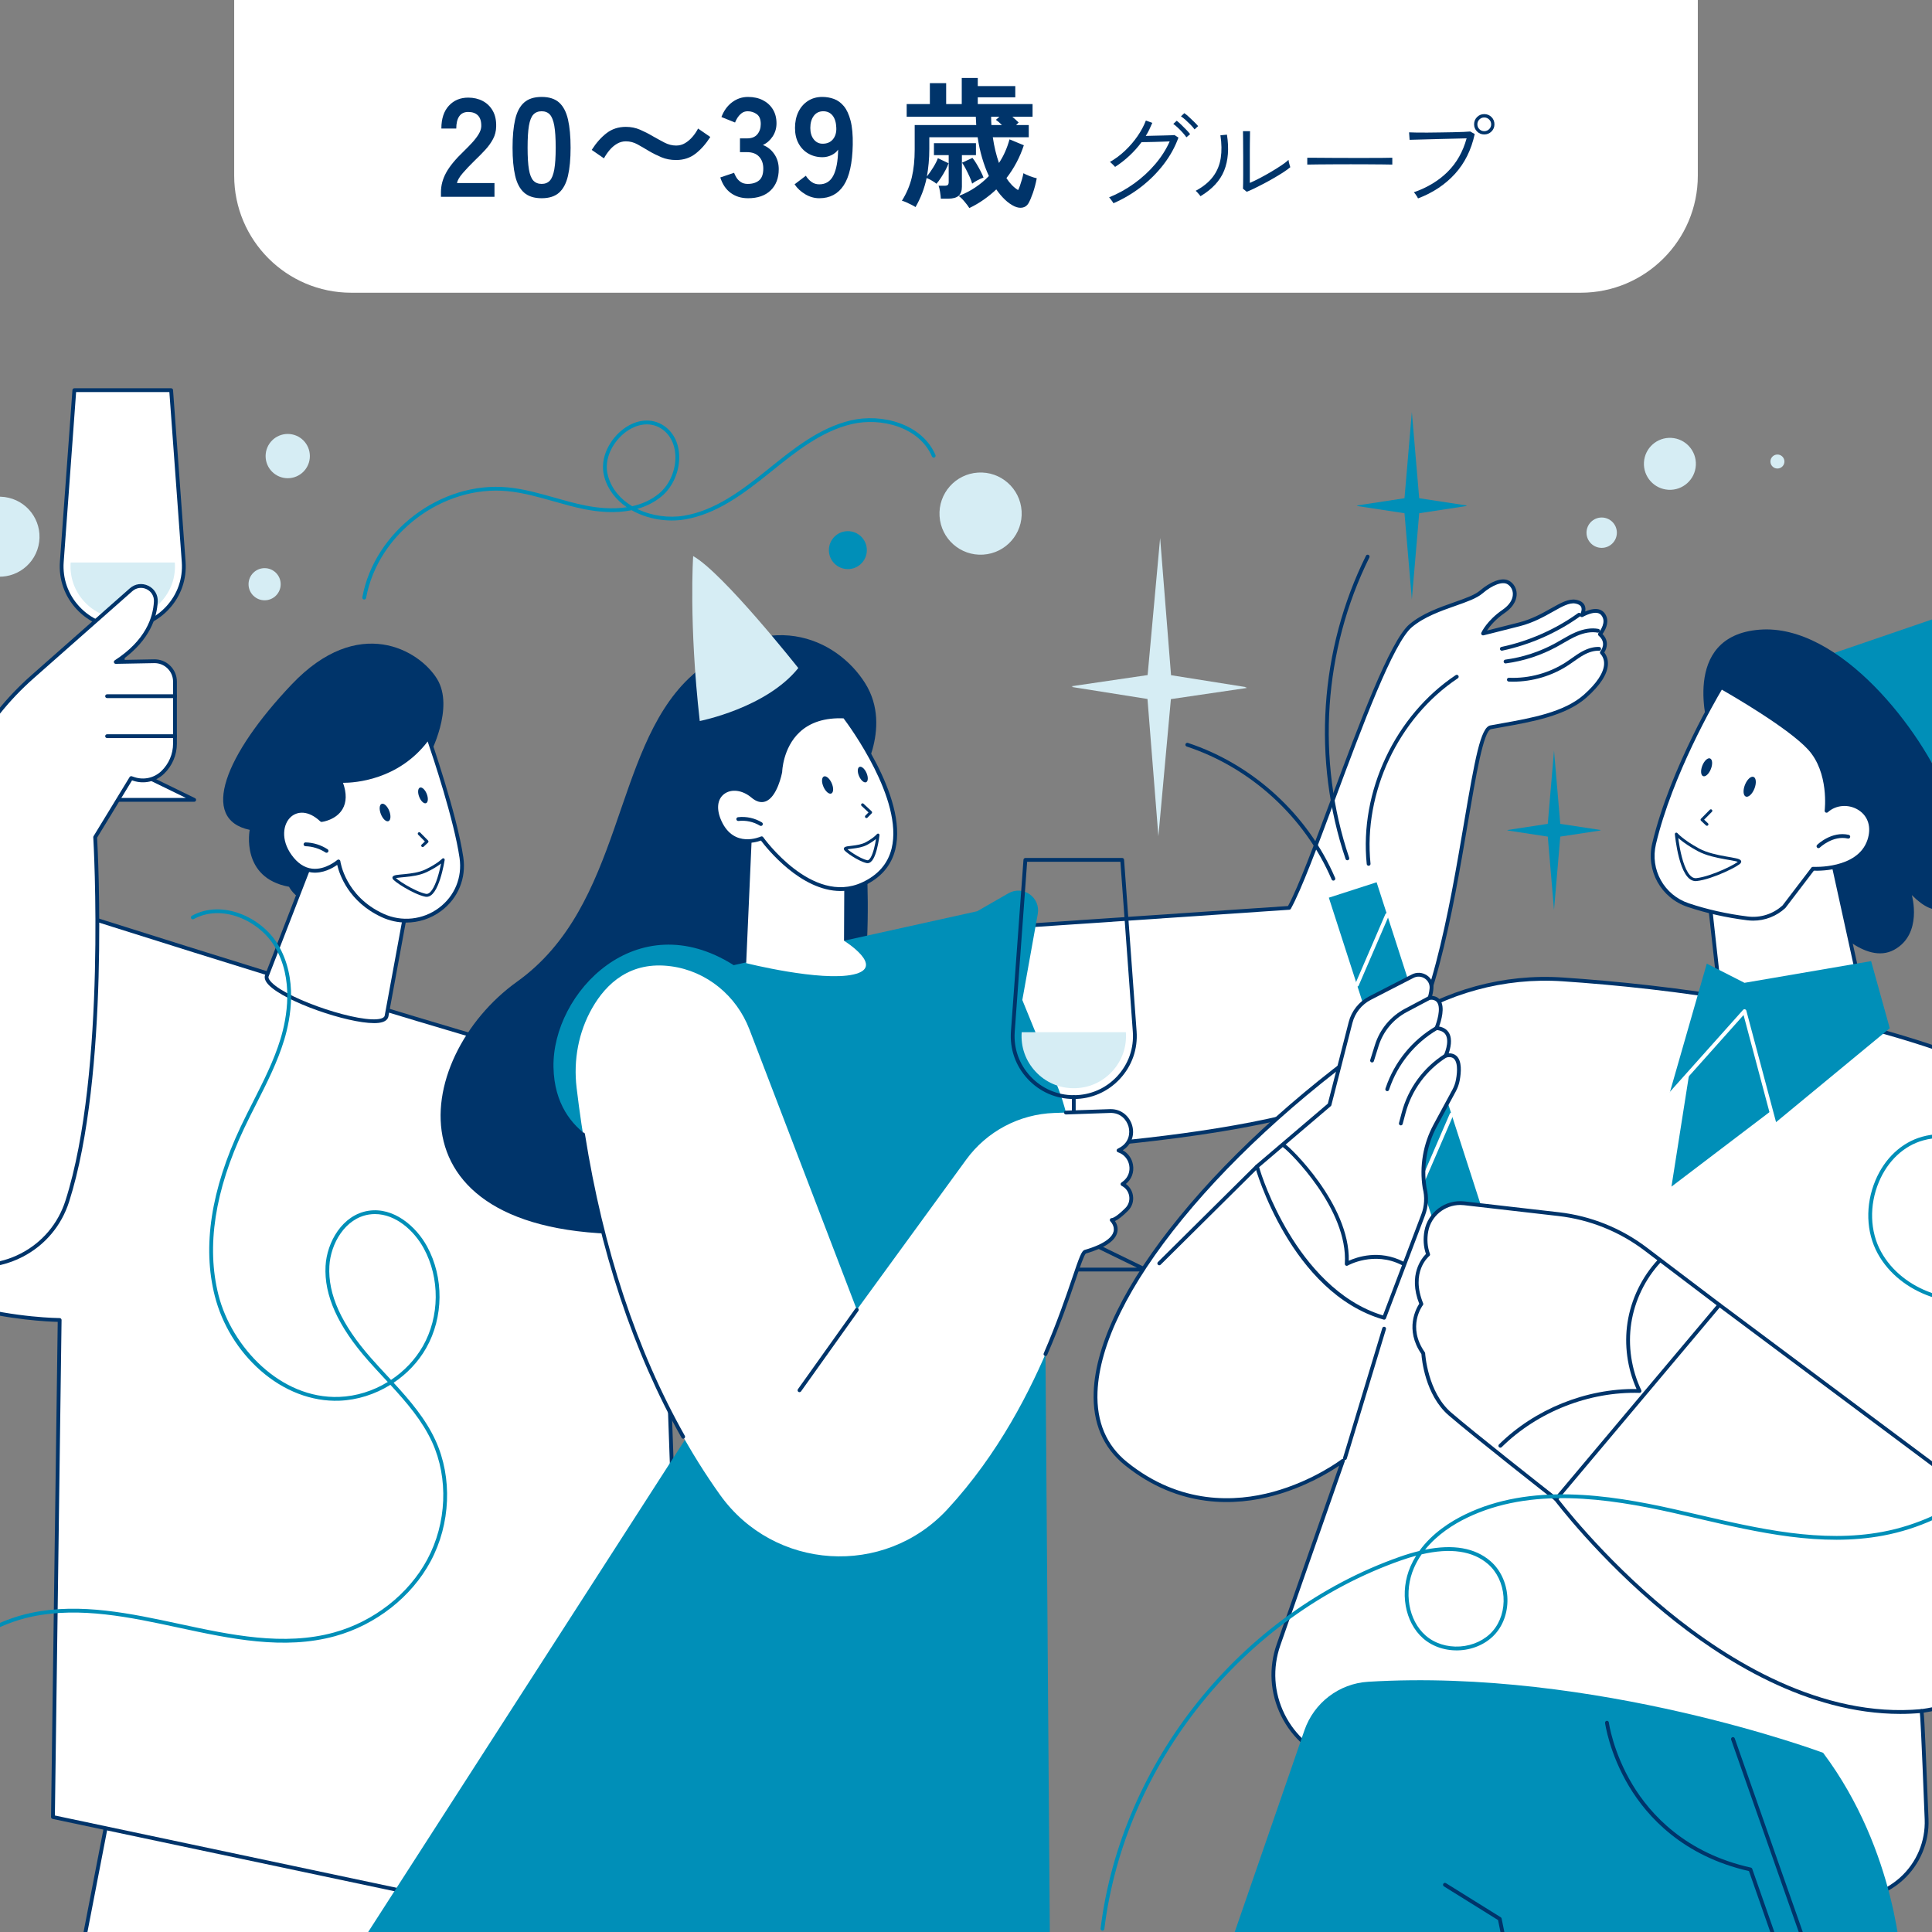 <?xml version="1.0" encoding="UTF-8"?>
<svg id="_レイヤー_2" data-name="レイヤー 2" xmlns="http://www.w3.org/2000/svg" viewBox="0 0 330 330">
  <rect x="0" y="0" width="330" height="330" fill="#808080" stroke="none"/>
  <defs>
    <style>
      .cls-1, .cls-2 {
        fill: none;
      }

      .cls-3 {
        fill: #008fb8;
      }

      .cls-2 {
        stroke: #00346a;
        stroke-linecap: round;
        stroke-linejoin: round;
        stroke-width: .5px;
      }

      .cls-4 {
        fill: #fff;
      }

      .cls-5 {
        fill: #00346a;
      }

      .cls-6 {
        fill: #d6edf4;
      }
    </style>
  </defs>
  <g id="content">
    <g id="_げつがくほけん量" data-name="げつがくほけん量">
      <g>
        <g>
          <g id="New_Year_party" data-name="New Year party">
            <g>
              <g>
                <polygon class="cls-4" points="13.459 335.918 59.077 335.918 112.876 307.057 20.965 297.114 13.459 335.918"/>
                <path class="cls-5" d="M59.077,336.243H13.459c-.097,0-.189-.043-.251-.118-.062-.075-.087-.173-.068-.269l7.506-38.804c.032-.166.188-.279.354-.262l91.91,9.944c.142.015.257.121.284.261.027.14-.04.281-.165.349l-53.799,28.861c-.047.025-.1.039-.154.039ZM13.853,335.593h45.142l52.801-28.325-90.568-9.798-7.374,38.124Z"/>
              </g>
              <g>
                <g>
                  <g>
                    <path class="cls-4" d="M29.233,66.644H12.697l-2.141,29.322c-.442,6.047,4.346,11.197,10.409,11.197s10.851-5.15,10.409-11.197l-2.142-29.322Z"/>
                    <path class="cls-5" d="M20.965,107.489c-3.024,0-5.823-1.22-7.882-3.435-2.059-2.215-3.071-5.096-2.851-8.111l2.141-29.322c.012-.17.154-.302.324-.302h16.535c.171,0,.312.132.324.302l2.141,29.322c.22,3.016-.792,5.897-2.851,8.112-2.059,2.215-4.858,3.435-7.882,3.435ZM13,66.969l-2.12,29.021c-.207,2.834.744,5.54,2.679,7.621,1.935,2.081,4.565,3.227,7.406,3.227s5.471-1.146,7.406-3.227c1.934-2.081,2.886-4.788,2.679-7.621l-2.12-29.021h-15.93Z"/>
                  </g>
                  <path class="cls-6" d="M20.965,105.647c-2.507,0-4.827-1.011-6.533-2.847-1.706-1.836-2.546-4.223-2.363-6.723h17.793c.183,2.5-.657,4.888-2.363,6.723-1.707,1.836-4.027,2.847-6.533,2.847Z"/>
                  <path class="cls-5" d="M20.965,130.992c-.18,0-.325-.146-.325-.325v-23.503c0-.18.145-.325.325-.325s.325.146.325.325v23.503c0,.18-.145.325-.325.325Z"/>
                  <g>
                    <polygon class="cls-4" points="33.17 136.623 8.76 136.623 20.965 130.667 33.17 136.623"/>
                    <path class="cls-5" d="M33.17,136.948H8.76c-.151,0-.283-.104-.317-.252-.034-.148.038-.299.174-.365l12.205-5.956c.09-.044.195-.044.285,0l12.205,5.956c.136.066.208.218.174.365-.034.148-.165.252-.317.252ZM10.168,136.298h21.594l-10.797-5.269-10.797,5.269Z"/>
                  </g>
                </g>
                <g>
                  <path class="cls-4" d="M-4.185,150.527s62.891,20.24,96.173,29.621c12.212,3.442,20.797,14.383,21.244,27.063l4.443,126.136-108.63-22.984,1.145-84.898s-29.581-.112-36.758-17.925c-12.383-30.731,22.385-57.013,22.385-57.013Z"/>
                  <path class="cls-5" d="M117.674,333.672c-.023,0-.045-.002-.067-.007l-108.63-22.984c-.152-.032-.26-.167-.258-.323l1.14-84.574c-1.53-.038-8.184-.314-15.443-2.288-10.952-2.978-18.313-8.453-21.287-15.835-2.85-7.072-3.436-14.496-1.742-22.066,1.352-6.044,4.153-12.191,8.325-18.271,7.092-10.336,15.821-16.992,15.908-17.058.085-.064.195-.083.296-.05.629.202,63.266,20.346,96.162,29.618,12.394,3.494,21.027,14.491,21.48,27.364l4.443,126.136c.003.1-.039.196-.116.26-.059.05-.133.076-.209.076ZM9.373,310.099l107.962,22.843-4.428-125.72c-.443-12.59-8.885-23.345-21.007-26.761C59.818,171.418-.531,152.043-4.121,150.889c-1.12.875-9.086,7.261-15.641,16.818-6.468,9.431-12.846,23.976-6.505,39.711,3.656,9.074,13.352,13.408,20.841,15.446,8.158,2.22,15.544,2.275,15.617,2.275.087,0,.17.035.231.097.061.062.095.146.093.232l-1.141,84.63Z"/>
                </g>
                <g>
                  <g>
                    <path class="cls-4" d="M-8.294,215.389c-.15-.048-.301-.098-.452-.148-14.375-4.77-22.172-20.283-17.668-34.744,4.263-13.684,11.387-33.45,21.619-52.015,2.676-4.856,6.183-9.206,10.34-12.876l16.848-14.875c1.684-1.487,4.339-.219,4.224,2.025-.156,3.014-1.599,6.919-6.842,10.309l6.557-.123c1.953-.037,3.556,1.536,3.556,3.489v10.588c0,1.856-.757,3.632-2.097,4.916-1.313,1.259-3.214,1.687-4.939,1.111l-.437-.146-6.157,10.096s2.394,39.783-4.77,62.186c-2.648,8.282-11.504,12.87-19.78,10.205Z"/>
                    <path class="cls-5" d="M-3.477,216.476c-1.648,0-3.304-.258-4.917-.777-.151-.049-.303-.098-.455-.149-7.022-2.33-12.74-7.266-16.101-13.9-3.352-6.615-3.982-14.162-1.775-21.25,4.184-13.432,11.336-33.37,21.645-52.075,2.687-4.875,6.189-9.236,10.41-12.963l16.848-14.875c.882-.779,2.089-.944,3.151-.432,1.055.509,1.673,1.551,1.613,2.718-.139,2.69-1.331,6.531-6.083,9.947l5.466-.103c1.032-.018,2.007.368,2.744,1.092.737.723,1.143,1.69,1.143,2.723v10.588c0,1.935-.801,3.812-2.197,5.151-1.404,1.346-3.422,1.801-5.267,1.185l-.192-.064-5.969,9.788c.126,2.267,2.133,40.553-4.79,62.203-1.312,4.102-4.142,7.445-7.968,9.412-2.3,1.182-4.793,1.781-7.304,1.781ZM-8.194,215.08c3.906,1.258,8.07.916,11.725-.963,3.672-1.888,6.387-5.095,7.646-9.032,7.063-22.088,4.778-61.671,4.755-62.068-.004-.066.012-.132.047-.189l6.157-10.096c.079-.129.237-.187.38-.139l.437.146c1.616.539,3.383.141,4.611-1.037,1.269-1.217,1.997-2.923,1.997-4.682v-10.588c0-.857-.337-1.659-.948-2.259-.611-.6-1.41-.92-2.276-.906l-6.556.123c-.15.002-.275-.091-.317-.23-.043-.139.012-.289.134-.368,5.28-3.414,6.554-7.351,6.694-10.053.047-.901-.431-1.705-1.246-2.099-.821-.396-1.755-.268-2.437.334l-16.848,14.875c-4.165,3.677-7.62,7.98-10.27,12.789-10.283,18.658-17.418,38.551-21.593,51.955-4.444,14.265,3.389,29.669,17.46,34.338.151.05.3.099.449.147Z"/>
                  </g>
                  <path class="cls-5" d="M29.886,119.24h-11.595c-.18,0-.325-.146-.325-.325s.145-.325.325-.325h11.595c.18,0,.325.146.325.325s-.145.325-.325.325Z"/>
                  <path class="cls-5" d="M29.886,126.068h-11.595c-.18,0-.325-.146-.325-.325s.145-.325.325-.325h11.595c.18,0,.325.146.325.325s-.145.325-.325.325Z"/>
                </g>
              </g>
              <g>
                <path class="cls-5" d="M73.37,128.937s4.317-8.023,1.286-12.968c-3.031-4.944-13.43-11.082-24.841.941-11.41,12.024-15.779,23.029-7.164,24.836,0,0-1.616,8.209,6.724,9.721,0,0,2.296,4.882,9.174,1.777,6.878-3.106,14.82-24.307,14.82-24.307Z"/>
                <g>
                  <path class="cls-4" d="M66.02,173.575l3.594-19.515s-10.666-12.469-15.364-9.77l-8.683,22.404c-.895,3.164,19.655,10.186,20.454,6.881Z"/>
                  <path class="cls-5" d="M63.891,174.756c-4.646,0-15.097-3.619-17.934-6.461-.611-.612-.847-1.18-.703-1.69l8.693-22.433c.027-.069.077-.127.141-.164,4.873-2.801,15.331,9.322,15.773,9.84.064.074.091.174.073.27l-3.593,19.515c0,.006-.002.012-.004.018-.111.461-.482.783-1.102.957-.359.101-.814.148-1.343.148ZM54.51,144.519l-8.64,22.293c-.084.302.25.726.548,1.024,2.984,2.99,15.348,7.069,18.641,6.147.372-.104.588-.265.644-.476l3.563-19.351c-1.083-1.238-10.524-11.818-14.756-9.636ZM66.02,173.575h.003-.003Z"/>
                </g>
                <g>
                  <path class="cls-4" d="M54.935,140.069s5.597-.703,3.181-6.693c0,0,9.242.708,15.039-7.415,0,0,4.563,13.028,5.662,20.533,1.099,7.505-6.655,13.005-13.461,9.878-6.806-3.128-7.542-9.228-7.542-9.228,0,0-4.655,4.125-8.28-.93-3.626-5.055.801-10.476,5.402-6.145Z"/>
                  <path class="cls-5" d="M69.391,157.581c-1.415,0-2.838-.301-4.171-.914-5.698-2.618-7.252-7.347-7.624-8.942-.759.541-2.424,1.515-4.34,1.3-1.52-.171-2.861-1.053-3.987-2.622-2.109-2.94-1.566-5.998.016-7.382,1.178-1.031,3.381-1.451,5.754.7.493-.096,2.121-.508,2.909-1.853.641-1.094.596-2.564-.133-4.37-.042-.104-.027-.223.039-.314.066-.091.178-.141.287-.132.091.007,9.131.593,14.749-7.28.071-.099.191-.151.311-.133.12.017.221.1.261.214.046.131,4.587,13.144,5.677,20.594.522,3.566-.888,6.985-3.772,9.144-1.756,1.315-3.857,1.99-5.975,1.99ZM57.813,146.819c.039,0,.078.007.116.021.113.043.193.145.207.264.007.059.806,5.962,7.356,8.972,3.112,1.43,6.746,1.045,9.485-1.006,2.69-2.014,4.005-5.203,3.519-8.53-.95-6.49-4.554-17.275-5.447-19.89-5.041,6.588-12.424,7.062-14.436,7.062h-.021c.635,1.801.607,3.309-.086,4.488-1.095,1.864-3.431,2.177-3.53,2.19-.098.012-.193-.02-.264-.086-2.099-1.975-3.959-1.706-4.999-.795-1.366,1.196-1.801,3.885.084,6.514,1.012,1.411,2.199,2.203,3.526,2.354,2.271.257,4.254-1.46,4.274-1.478.06-.053.137-.081.215-.081Z"/>
                </g>
                <path class="cls-5" d="M55.778,145.661c-.061,0-.123-.017-.177-.053-1.008-.657-2.225-1.036-3.427-1.068-.179-.005-.321-.154-.317-.334.005-.18.165-.32.334-.317,1.34.035,2.642.441,3.765,1.173.151.098.193.3.095.45-.063.096-.166.148-.273.148Z"/>
              </g>
            </g>
            <g>
              <g>
                <path class="cls-5" d="M146.626,133.502s6.008-9.047,1.154-16.791c-4.855-7.744-16.993-13.381-30.097-.869-13.104,12.511-11.195,38.831-29.356,51.827-18.161,12.996-23.278,45.491,23.939,42.99,47.217-2.5,34.361-77.157,34.361-77.157Z"/>
                <path class="cls-6" d="M119.524,123.155s11.363-2.222,16.832-9.048c0,0-12.867-16.278-17.959-19.122,0,0-.766,11.422,1.126,28.17Z"/>
              </g>
              <g>
                <g>
                  <path class="cls-4" d="M175.791,158.077l-13.266.898,3.269,37.932s59.687-1.665,71.44-13.827c11.704-12.112,13.489-58.124,17.383-58.853,5.273-.988,12.236-1.855,16.132-5.309,3.895-3.453,4.181-5.995,2.861-7.455,0,0,1.382-1.663-.331-3.126,0,0,1.324-1.546.82-2.883-.504-1.337-1.832-1.47-3.904-.372,0,0,1.113-1.931-1.075-2.316-2.188-.385-4.943,2.68-9.558,3.864-4.615,1.184-6.239,1.573-6.239,1.573,0,0,.883-1.974,3.512-3.777,2.628-1.802,2.154-4.102.838-4.905-1.122-.684-3.051.219-4.683,1.61-2.144,1.827-8.251,2.57-12.031,5.743-5.334,4.478-16.175,39.948-20.758,48.196l-44.41,3.007Z"/>
                  <path class="cls-5" d="M165.794,197.232c-.168,0-.309-.129-.324-.297l-3.269-37.932c-.008-.087.02-.173.077-.24.057-.066.138-.107.225-.113l57.499-3.893c1.784-3.287,4.534-10.677,7.443-18.495,4.684-12.588,9.993-26.856,13.306-29.638,2.189-1.838,5.081-2.856,7.632-3.754,1.886-.664,3.515-1.237,4.396-1.988,1.564-1.332,3.714-2.462,5.063-1.64.739.451,1.194,1.257,1.218,2.156.018.695-.222,2.047-2.041,3.295-1.626,1.115-2.568,2.306-3.033,3.011.879-.217,2.604-.649,5.495-1.391,2.189-.562,3.924-1.539,5.455-2.402,1.673-.942,2.995-1.687,4.24-1.468.755.133,1.255.453,1.489.952.165.352.16.73.099,1.052,1.037-.441,1.886-.542,2.529-.298.513.194.887.594,1.111,1.189.443,1.175-.311,2.437-.686,2.961,1.125,1.145.766,2.442.305,3.149.448.587.661,1.293.619,2.059-.092,1.67-1.329,3.571-3.676,5.652-3.503,3.105-9.268,4.131-14.355,5.035-.663.118-1.31.233-1.933.35-1.275.239-2.59,7.978-3.982,16.171-2.514,14.797-5.956,35.063-13.228,42.588-4.927,5.099-18.494,8.992-40.323,11.571-16.218,1.916-31.192,2.351-31.342,2.355-.003,0-.006,0-.009,0ZM162.877,159.277l3.214,37.295c4.644-.155,59.813-2.236,70.908-13.718,7.131-7.38,10.555-27.531,13.054-42.245,1.879-11.062,2.856-16.393,4.503-16.702.625-.117,1.274-.232,1.939-.351,5.002-.89,10.671-1.898,14.037-4.882,2.181-1.934,3.377-3.732,3.458-5.201.038-.69-.171-1.294-.623-1.793-.108-.12-.112-.302-.009-.426.119-.145,1.126-1.46-.292-2.671-.137-.117-.152-.322-.036-.459.012-.014,1.193-1.418.763-2.556-.158-.418-.397-.683-.732-.81-.596-.225-1.535-.015-2.715.61-.128.068-.286.043-.386-.062-.101-.104-.12-.263-.048-.388.003-.006.407-.727.161-1.249-.138-.294-.479-.491-1.011-.585-1.018-.179-2.248.516-3.808,1.394-1.489.838-3.341,1.882-5.613,2.465-4.565,1.171-6.228,1.571-6.244,1.574-.122.029-.247-.013-.326-.109-.079-.095-.097-.227-.047-.341.038-.084.952-2.079,3.625-3.912,1.16-.796,1.785-1.769,1.759-2.741-.018-.678-.357-1.283-.906-1.618-.866-.529-2.556.092-4.302,1.58-.974.83-2.655,1.421-4.602,2.106-2.499.879-5.331,1.876-7.43,3.638-3.181,2.671-8.458,16.853-13.114,29.366-2.964,7.966-5.763,15.49-7.568,18.738-.054.096-.152.159-.262.166l-44.41,3.007-.022-.324.022.324-12.935.876Z"/>
                </g>
                <path class="cls-5" d="M258.439,116.435c-.244,0-.487-.005-.73-.016-.179-.008-.319-.16-.311-.339.008-.179.155-.318.339-.311,3.435.15,6.928-.81,9.808-2.705.306-.201.606-.413.905-.624.526-.371,1.07-.755,1.646-1.081,1.088-.615,2.124-.902,3.072-.854.179.009.318.162.309.341-.009.179-.163.318-.341.309-.83-.042-1.741.218-2.719.771-.548.31-1.079.684-1.591,1.046-.306.215-.611.431-.923.636-2.79,1.835-6.125,2.827-9.464,2.827Z"/>
                <path class="cls-5" d="M257.157,113.318c-.161,0-.3-.119-.322-.282-.024-.178.101-.342.279-.365,3.01-.401,5.886-1.344,8.549-2.803.348-.191.692-.39,1.036-.59.762-.442,1.55-.899,2.381-1.257,1.435-.619,2.762-.82,3.943-.598.177.033.293.203.259.38-.033.177-.203.293-.38.26-1.052-.198-2.252-.011-3.566.556-.796.343-1.567.79-2.312,1.223-.348.202-.697.404-1.05.597-2.733,1.498-5.686,2.466-8.776,2.877-.015.002-.029.003-.043.003Z"/>
                <path class="cls-5" d="M256.526,111.142c-.151,0-.286-.105-.318-.258-.037-.176.075-.348.251-.385,4.673-.988,9.193-2.981,13.073-5.765.146-.105.349-.071.454.075.105.146.071.349-.075.454-3.952,2.836-8.558,4.866-13.318,5.873-.023.005-.045.007-.068.007Z"/>
              </g>
              <path class="cls-3" d="M179.36,335.918H59.077l58.606-91.064-10.998-48.125s-11.924-1.805-12.146-14.479c-.222-12.674,14.234-27.887,30.779-17.394l41.593-9.21,5.33-3.064c2.493-1.433,5.523.7,5.015,3.53l-2.636,14.695,5.881,14.436c4.158,10.207,3.408,21.757-2.037,31.34l.897,119.336Z"/>
              <g>
                <g>
                  <path class="cls-5" d="M183.409,187.718c-3.024,0-5.824-1.22-7.882-3.435-2.059-2.215-3.071-5.095-2.851-8.111l2.141-29.322c.012-.17.154-.302.324-.302h16.535c.171,0,.312.132.324.302l2.141,29.322c.22,3.016-.792,5.897-2.851,8.111-2.059,2.215-4.858,3.435-7.882,3.435ZM175.444,147.199l-2.12,29.021c-.207,2.834.744,5.54,2.679,7.621,1.935,2.081,4.565,3.227,7.406,3.227s5.471-1.146,7.406-3.227c1.934-2.081,2.886-4.788,2.679-7.621l-2.12-29.021h-15.931Z"/>
                  <path class="cls-6" d="M183.409,185.877c-2.507,0-4.827-1.011-6.533-2.847-1.707-1.836-2.546-4.223-2.363-6.723h17.793c.183,2.5-.657,4.888-2.363,6.723-1.707,1.836-4.027,2.847-6.533,2.847Z"/>
                  <path class="cls-5" d="M183.409,211.222c-.18,0-.325-.146-.325-.325v-23.503c0-.18.145-.325.325-.325s.325.146.325.325v23.503c0,.18-.145.325-.325.325Z"/>
                  <path class="cls-5" d="M195.614,217.178h-24.41c-.151,0-.283-.104-.317-.252-.034-.148.038-.299.174-.365l12.205-5.956c.09-.044.195-.044.285,0l12.205,5.956c.136.066.208.218.174.365-.034.148-.165.252-.317.252ZM172.612,216.527h21.594l-10.797-5.269-10.797,5.269Z"/>
                </g>
                <g>
                  <path class="cls-4" d="M127.999,175.806l18.355,47.912,18.678-25.641c3.516-4.827,9.057-7.767,15.025-7.974l9.524-.33c3.631-.126,5.035,4.712,1.879,6.512-.13.074-.265.147-.404.22,2.392.795,2.984,3.947,1.004,5.507-.104.082-.213.165-.326.248,1.651.826,2.012,3.033.7,4.331-.952.942-1.951,1.77-2.541,1.8,0,0,3.287,3.147-4.547,5.422-1.45.421-6.047,25.071-23.511,43.976-10.789,11.679-29.615,10.477-38.852-2.463-9.662-13.534-20.461-35.625-24.497-69.546-.559-4.701.32-9.492,2.668-13.603,2.4-4.203,6.521-8.063,13.468-7.128,6.085.819,11.18,5.027,13.377,10.76Z"/>
                  <path class="cls-5" d="M178.574,231.619c-.043,0-.087-.009-.13-.027-.165-.072-.24-.263-.169-.428,2.252-5.191,3.826-9.813,4.867-12.871,1.226-3.601,1.602-4.646,2.113-4.794,3.718-1.08,4.745-2.31,4.951-3.151.237-.967-.531-1.717-.538-1.724-.094-.09-.125-.227-.08-.349s.159-.205.289-.211c.191-.009.8-.194,2.328-1.706.548-.541.792-1.289.67-2.052-.122-.768-.591-1.408-1.286-1.756-.101-.051-.169-.15-.178-.263-.01-.113.04-.223.131-.29.11-.081.216-.161.317-.241.823-.649,1.206-1.658,1.023-2.699-.186-1.065-.907-1.904-1.929-2.243-.124-.041-.211-.153-.222-.283-.01-.13.058-.254.174-.314.136-.071.266-.142.393-.214,1.574-.897,1.769-2.494,1.459-3.588-.315-1.108-1.332-2.383-3.166-2.316l-7.512.26c-.179.002-.33-.134-.336-.314-.006-.18.134-.33.314-.336l7.512-.26c2.075-.069,3.405,1.349,3.814,2.788.476,1.678-.151,3.32-1.601,4.234.918.512,1.552,1.399,1.74,2.474.221,1.261-.232,2.483-1.213,3.284.647.467,1.079,1.166,1.208,1.976.155.972-.157,1.926-.855,2.617-.923.913-1.654,1.49-2.212,1.744.276.414.592,1.108.388,1.939-.359,1.462-2.168,2.678-5.377,3.614-.296.253-.949,2.171-1.704,4.387-1.045,3.068-2.623,7.705-4.886,12.92-.053.123-.173.196-.298.196Z"/>
                  <path class="cls-5" d="M116.693,245.737c-.114,0-.224-.06-.284-.166-8.249-14.626-14.016-32.044-17.14-51.769-.028-.177.093-.344.27-.372.176-.028.344.093.372.27,3.113,19.649,8.854,36.993,17.065,51.552.088.156.033.355-.124.443-.051.028-.105.042-.159.042Z"/>
                  <path class="cls-5" d="M136.558,237.794c-.065,0-.131-.02-.188-.06-.146-.104-.18-.307-.076-.454l9.796-13.751c.104-.146.307-.181.454-.076.146.104.18.307.076.454l-9.796,13.751c-.064.089-.164.136-.265.136Z"/>
                </g>
              </g>
              <g>
                <path class="cls-4" d="M128.562,139.488l-1.105,25.027s12.724,3.197,18.331,1.932c5.607-1.264-1.623-5.766-1.623-5.766l.09-18.8s-11.313-5.601-15.692-2.394Z"/>
                <g>
                  <g>
                    <path class="cls-4" d="M144.254,122.381s17.197,22.174,3.121,28.641c-8.883,4.082-17.284-7.841-17.284-7.841,0,0-4.826,2.193-7.131-2.765-2.305-4.958,2.226-7.302,5.601-4.43,3.375,2.871,4.714-4.128,4.714-4.128,0,0,.17-10.008,10.979-9.477Z"/>
                    <path class="cls-5" d="M143.574,152.19c-6.795,0-12.596-7.288-13.596-8.616-1.056.377-5.205,1.509-7.311-3.021-1.068-2.298-.834-4.334.626-5.445,1.474-1.121,3.727-.862,5.481.63.648.551,1.219.729,1.748.543,1.376-.485,2.215-3.357,2.43-4.459.012-.418.207-4.45,3.18-7.233,1.975-1.85,4.715-2.702,8.139-2.534.095.005.183.05.241.126.435.561,10.633,13.847,8.415,22.9-.687,2.802-2.508,4.901-5.415,6.236-1.331.611-2.652.872-3.938.872ZM130.091,142.856c.103,0,.204.049.266.138.083.117,8.347,11.654,16.883,7.733,2.717-1.248,4.418-3.2,5.055-5.8,2.036-8.312-7.187-20.873-8.207-22.228-3.171-.128-5.698.668-7.512,2.366-2.873,2.689-2.975,6.758-2.975,6.799,0,.019-.002.037-.006.056-.033.174-.837,4.265-2.858,4.976-.755.266-1.557.043-2.386-.661-1.519-1.292-3.438-1.543-4.665-.608-1.2.913-1.36,2.653-.43,4.653,2.144,4.612,6.516,2.69,6.701,2.606.044-.02.089-.029.134-.029Z"/>
                  </g>
                  <path class="cls-5" d="M129.969,141.076c-.057,0-.115-.015-.168-.047-1.094-.662-2.395-.946-3.665-.8-.181.021-.339-.108-.36-.286-.021-.178.107-.34.286-.36,1.412-.162,2.86.154,4.076.89.154.093.203.293.11.447-.061.101-.168.157-.279.157Z"/>
                </g>
              </g>
            </g>
            <g>
              <g>
                <g>
                  <path class="cls-4" d="M266.897,167.287c16.586,1.115,44.084,4.309,68.613,13.451,9.059,3.376,15.659,11.278,17.298,20.805,3.713,21.596,8.28,61.63-4.673,79.723-6.887,9.62-19.935,10.989-19.935,10.989.114-.446.522,9.325.876,18.48.313,8.102-6.765,14.526-14.798,13.421-22.288-3.065-63.833-16.07-86.092-23.368-8.252-2.706-12.671-11.661-9.802-19.857l11.003-31.429s-19.25,14.844-37.051.507c-16.105-12.971,6.701-47.831,46.345-75.021,8.268-5.671,18.212-8.374,28.216-7.702Z"/>
                  <path class="cls-5" d="M316.063,324.604c-.608,0-1.219-.041-1.83-.125-22.235-3.058-63.519-15.962-86.149-23.381-4.074-1.336-7.363-4.188-9.261-8.033-1.899-3.845-2.163-8.193-.746-12.241l10.667-30.47c-1.69,1.138-5.795,3.64-11.122,5.092-6.494,1.771-16.188,2.309-25.49-5.183-3.734-3.008-5.524-7.221-5.32-12.524.317-8.237,5.393-18.596,14.681-29.957,9.352-11.439,22.147-22.872,37.004-33.061,8.279-5.678,18.372-8.434,28.421-7.758,18.123,1.218,44.755,4.544,68.705,13.471,9.15,3.41,15.858,11.478,17.504,21.055,3.799,22.092,8.236,61.857-4.728,79.967-6.271,8.759-17.713,10.776-19.826,11.079.09.704.159,2.234.311,5.589.138,3.071.313,7.31.517,12.599.153,3.96-1.443,7.758-4.379,10.42-2.477,2.245-5.665,3.461-8.958,3.461ZM229.387,249.177c.067,0,.133.02.19.062.117.084.164.235.117.371l-11.003,31.429c-1.359,3.882-1.105,8.051.716,11.738,1.82,3.686,4.974,6.422,8.88,7.703,22.609,7.413,63.851,20.304,86.035,23.355,3.732.514,7.472-.644,10.262-3.174,2.793-2.532,4.312-6.145,4.166-9.913-.562-14.541-.763-17.795-.835-18.335-.04-.072-.051-.157-.03-.238.04-.157.195-.274.358-.258.008,0,.016.002.023.003,1.221-.155,13.2-1.897,19.604-10.843,12.827-17.918,8.398-57.487,4.616-79.479-1.608-9.349-8.156-17.226-17.091-20.556-23.876-8.899-50.441-12.216-68.521-13.431-9.9-.666-19.851,2.049-28.01,7.645-14.806,10.155-27.555,21.544-36.868,32.937-9.198,11.251-14.224,21.476-14.535,29.571-.196,5.086,1.513,9.121,5.078,11.992,9.089,7.32,18.564,6.793,24.911,5.062,6.896-1.88,11.69-5.537,11.737-5.574.058-.045.128-.068.198-.068Z"/>
                </g>
                <g>
                  <rect class="cls-3" x="238.321" y="150.196" width="8.573" height="75.214" transform="translate(-45.961 83.607) rotate(-17.89)"/>
                  <g>
                    <path class="cls-4" d="M231.778,168.532c-.043,0-.087-.009-.129-.027-.165-.071-.241-.263-.17-.427l5.154-11.941c.071-.165.262-.241.427-.17.165.071.241.263.17.427l-5.154,11.941c-.053.123-.173.196-.299.196Z"/>
                    <path class="cls-4" d="M237.28,185.577c-.043,0-.087-.009-.129-.027-.165-.071-.241-.263-.17-.427l5.155-11.941c.071-.165.263-.241.427-.17.165.071.241.263.17.427l-5.155,11.941c-.053.123-.173.196-.299.196Z"/>
                    <path class="cls-4" d="M242.782,202.621c-.043,0-.087-.009-.129-.027-.165-.071-.241-.263-.17-.427l5.154-11.941c.071-.165.262-.241.427-.17.165.071.241.263.17.427l-5.154,11.941c-.053.123-.173.196-.299.196Z"/>
                    <path class="cls-4" d="M248.283,219.665c-.043,0-.087-.009-.129-.027-.165-.071-.241-.263-.17-.427l5.154-11.941c.071-.165.263-.241.427-.17.165.071.241.263.17.427l-5.154,11.941c-.053.123-.173.196-.299.196Z"/>
                  </g>
                </g>
                <g>
                  <g>
                    <path class="cls-4" d="M214.708,199.242c.143.843,6.43,21.46,21.711,25.842l6.665-17.566c.558-1.469.647-3.075.256-4.597l-.006-.035c-.583-3.652.054-7.395,1.814-10.649l3.233-5.977c.298-.551.509-1.143.625-1.758.319-1.693.561-4.771-2.07-4.188,0,0,2.057-4.4-1.576-4.707,0,0,2.269-5.354-1.171-5.176,0,0,.255-.727.323-1.595.134-1.706-1.695-2.879-3.218-2.096l-7.287,3.746c-1.652.85-2.862,2.366-3.322,4.166l-3.591,14.04-12.385,10.551Z"/>
                    <path class="cls-5" d="M236.419,225.409c-.03,0-.06-.004-.09-.013-15.872-4.552-21.906-25.892-21.942-26.101-.019-.113.023-.228.11-.302l12.306-10.484,3.566-13.94c.483-1.889,1.754-3.483,3.489-4.375l7.287-3.746c.833-.429,1.798-.373,2.583.149.765.509,1.179,1.355,1.108,2.262-.039.495-.135.943-.215,1.252.616.055,1.084.305,1.393.746.85,1.213.137,3.549-.202,4.481.786.148,1.354.516,1.69,1.097.638,1.102.231,2.668-.058,3.481.557-.022,1.021.136,1.37.474.906.878.778,2.752.511,4.17-.122.646-.343,1.269-.658,1.853l-3.233,5.977c-1.716,3.172-2.348,6.881-1.779,10.443l.006.035c.404,1.567.312,3.224-.273,4.765l-6.665,17.566c-.049.129-.172.21-.304.21ZM215.07,199.36c.278,1.039,1.882,5.976,5.095,11.307,3.091,5.13,8.374,11.693,16.056,14.019l6.558-17.284c.537-1.414.621-2.936.245-4.401l-.012-.065c-.591-3.703.066-7.558,1.849-10.855l3.233-5.977c.283-.524.482-1.084.592-1.664.331-1.756.212-3.062-.325-3.582-.299-.289-.742-.364-1.355-.228-.12.026-.247-.017-.324-.114-.077-.097-.094-.229-.041-.341.01-.022,1.006-2.192.298-3.414-.281-.485-.822-.765-1.606-.831-.104-.009-.197-.067-.251-.156-.054-.089-.062-.199-.021-.295.356-.841,1.125-3.244.421-4.249-.247-.352-.664-.508-1.275-.476-.108.005-.212-.043-.277-.13-.065-.087-.083-.2-.047-.302.003-.007.242-.701.306-1.514.053-.669-.254-1.293-.82-1.669-.584-.389-1.304-.431-1.925-.112l-7.287,3.746c-1.569.807-2.719,2.249-3.156,3.958l-3.592,14.04c-.017.065-.053.123-.104.167l-12.233,10.422Z"/>
                  </g>
                  <path class="cls-5" d="M234.355,181.475c-.032,0-.065-.005-.097-.015-.171-.054-.267-.236-.213-.407l.801-2.561c.84-2.688,2.673-4.895,5.162-6.214l4.029-2.135c.158-.084.355-.024.44.135.084.159.023.356-.135.44l-4.029,2.135c-2.336,1.238-4.057,3.31-4.846,5.833l-.801,2.561c-.044.139-.172.228-.31.228Z"/>
                  <path class="cls-5" d="M236.95,186.378c-.035,0-.07-.006-.105-.017-.17-.058-.261-.243-.203-.413l.06-.175c1.483-4.371,4.488-8.074,8.46-10.427l.033-.019c.155-.091.354-.039.445.116.091.155.039.354-.116.445l-.032.019c-3.838,2.273-6.741,5.852-8.175,10.076l-.06.176c-.046.135-.172.22-.308.22Z"/>
                  <path class="cls-5" d="M239.272,192.224c-.028,0-.056-.004-.084-.011-.174-.046-.277-.224-.231-.398l.477-1.796c1.101-4.144,3.703-7.688,7.327-9.98.152-.096.353-.051.448.101.096.152.051.353-.101.449-3.485,2.204-5.987,5.612-7.046,9.597l-.477,1.796c-.039.146-.17.242-.314.242Z"/>
                  <path class="cls-5" d="M229.725,249.383c-.031,0-.063-.005-.094-.014-.172-.052-.269-.234-.217-.405l6.693-22.115c.052-.172.234-.269.406-.217.172.052.269.234.217.405l-6.693,22.115c-.043.14-.171.231-.311.231Z"/>
                  <path class="cls-5" d="M230.032,216.212c-.06,0-.119-.016-.171-.049-.102-.063-.161-.178-.153-.297.61-9.332-9.545-19.245-10.418-19.792-.164-.074-.227-.261-.153-.425.074-.164.276-.232.44-.158.595.268,11.017,10.184,10.805,19.856,1.355-.62,5.188-1.977,9.351.158.16.082.223.278.141.438-.082.16-.278.223-.438.141-4.766-2.444-9.196.059-9.24.084-.051.029-.107.044-.163.044Z"/>
                  <path class="cls-5" d="M198.011,216.12c-.084,0-.167-.032-.231-.096-.126-.128-.126-.333.002-.46l16.697-16.553c.128-.126.333-.126.46.002.126.128.126.333-.002.46l-16.697,16.553c-.064.063-.146.094-.229.094Z"/>
                </g>
                <g>
                  <path class="cls-5" d="M324.561,292.747c-15.813,0-30.425-9.167-40.184-17.191-11.366-9.345-18.778-19.195-18.851-19.294-.108-.144-.078-.348.066-.455.144-.108.348-.078.455.066.073.098,7.446,9.894,18.754,19.19,10.413,8.559,26.389,18.434,43.369,16.869.178-.017.337.115.354.294.017.179-.115.337-.294.354-1.229.113-2.453.167-3.669.167Z"/>
                  <path class="cls-5" d="M333.603,253.02c-.068,0-.136-.021-.194-.065l-39.92-29.802c-.144-.107-.173-.311-.066-.455.108-.144.312-.173.455-.066l39.92,29.802c.144.107.173.311.066.455-.064.086-.162.131-.261.131Z"/>
                  <g>
                    <path class="cls-4" d="M266.24,207.385l-16.146-1.854c-3.062-.352-5.898,1.712-6.462,4.742-.23,1.236-.209,2.605.308,4.009,0,0-3.463,2.78-1.159,8.45,0,0-2.925,3.79.322,8.433,0,0,.369,6.712,4.525,10.318,4.155,3.606,18.158,14.583,18.158,14.583l27.897-33.175-12.6-9.553c-4.325-3.279-9.451-5.336-14.844-5.955Z"/>
                    <path class="cls-5" d="M265.786,256.393c-.07,0-.141-.023-.2-.069-.14-.11-14.057-11.024-18.171-14.594-3.993-3.465-4.568-9.589-4.63-10.452-2.894-4.215-.881-7.804-.37-8.585-1.942-4.968.459-7.819,1.147-8.502-.423-1.257-.507-2.593-.25-3.975.591-3.178,3.583-5.377,6.819-5.006l16.146,1.854c5.446.625,10.634,2.706,15.003,6.019l12.6,9.553c.071.054.117.134.127.223.01.089-.017.177-.074.245l-27.897,33.175c-.064.076-.156.116-.249.116ZM249.419,205.818c-2.641,0-4.977,1.881-5.467,4.515-.249,1.341-.151,2.632.293,3.837.048.131.007.279-.102.366-.133.108-3.24,2.712-1.061,8.074.043.107.027.229-.044.321-.113.148-2.734,3.667.33,8.049.035.05.055.108.058.168.004.066.413,6.619,4.413,10.09,3.799,3.297,16.004,12.892,17.899,14.379l27.475-32.672-12.327-9.346c-4.276-3.242-9.353-5.279-14.684-5.891l-16.146-1.854c-.214-.025-.427-.037-.638-.037Z"/>
                  </g>
                  <path class="cls-5" d="M256.269,247.275c-.084,0-.168-.032-.232-.097-.126-.128-.125-.334.003-.46,6.131-6.048,14.877-9.569,23.492-9.466-1.576-3.524-2.123-7.531-1.542-11.345.608-3.987,2.456-7.808,5.205-10.759.122-.131.329-.139.46-.016.131.122.139.328.016.46-2.66,2.857-4.449,6.555-5.038,10.414-.588,3.859.018,7.922,1.706,11.442.049.102.041.223-.02.318-.062.095-.169.151-.282.148-8.609-.245-17.408,3.22-23.54,9.268-.063.062-.146.094-.228.094Z"/>
                </g>
              </g>
              <g>
                <polygon class="cls-3" points="310.937 112.338 341.179 101.977 329.036 132.51 310.937 112.338"/>
                <path class="cls-5" d="M291.853,124.613s-5.034-15.981,8.693-17.059c13.727-1.078,27.818,17.379,32.007,28.145,4.189,10.765,2.376,25.607-6,17.186,0,0,1.923,6.664-3.029,9.352-4.953,2.688-10.954-4.463-10.954-4.463l-20.717-33.16Z"/>
                <g>
                  <polygon class="cls-4" points="294.015 172.133 291.853 152.583 311.404 139.661 318.469 171.821 294.015 172.133"/>
                  <path class="cls-5" d="M294.015,172.459c-.165,0-.305-.124-.323-.289l-2.162-19.551c-.013-.121.042-.24.144-.307l19.552-12.922c.089-.059.202-.07.302-.03.099.04.172.127.195.232l7.065,32.16c.021.096-.002.195-.063.272-.061.077-.153.122-.251.123l-24.454.313h-.004ZM292.198,152.744l2.108,19.06,23.76-.304-6.877-31.308-18.99,12.551Z"/>
                </g>
                <g>
                  <g>
                    <path class="cls-4" d="M311.99,138.493s.859-6.599-2.943-10.71c-3.802-4.111-15.064-10.423-15.064-10.423,0,0-8.355,13.7-11.452,26.758-1.058,4.463,1.468,9.017,5.817,10.478,2.653.892,6.046,1.759,10.136,2.271,2.27.284,4.552-.45,6.235-1.999l4.941-6.481s7.837.49,9.615-4.808c1.779-5.297-4.189-7.915-7.286-5.087Z"/>
                    <path class="cls-5" d="M299.453,157.253c-.335,0-.672-.021-1.009-.063-3.593-.45-7.024-1.218-10.2-2.286-4.544-1.527-7.136-6.196-6.03-10.861,3.073-12.958,11.407-26.715,11.491-26.852.091-.149.283-.2.437-.114.461.259,11.35,6.385,15.143,10.486,3.142,3.397,3.198,8.349,3.091,10.225,1.602-1.032,3.786-1.038,5.462.054,1.905,1.241,2.558,3.425,1.746,5.843-1.708,5.086-8.552,5.08-9.768,5.037l-4.838,6.345c-.011.015-.024.029-.038.042-1.51,1.389-3.467,2.145-5.487,2.145ZM294.099,117.8c-1.177,1.986-8.44,14.536-11.252,26.393-1.028,4.336,1.381,8.676,5.604,10.095,3.135,1.053,6.524,1.813,10.073,2.257,2.167.271,4.337-.42,5.954-1.896l4.924-6.458c.066-.086.174-.134.279-.127.077.004,7.609.41,9.287-4.587.712-2.119.157-4.023-1.484-5.091-1.655-1.078-3.873-.932-5.275.348-.101.092-.247.111-.369.048-.121-.063-.19-.195-.172-.33.008-.065.792-6.5-2.859-10.448-3.395-3.671-12.962-9.208-14.709-10.204Z"/>
                  </g>
                  <path class="cls-5" d="M310.607,144.87c-.085,0-.169-.033-.233-.098-.125-.129-.122-.334.006-.459.1-.098,2.485-2.385,5.396-1.717.175.04.285.215.244.39-.04.175-.215.284-.39.244-2.558-.587-4.775,1.527-4.797,1.549-.063.061-.145.092-.227.092Z"/>
                </g>
                <polygon class="cls-3" points="285.498 202.684 290.451 171.206 320.575 176.02 285.498 202.684"/>
                <polygon class="cls-3" points="297.972 167.874 319.601 164.168 322.787 175.632 303.087 191.898 297.972 172.711 285.05 187.182 291.531 164.596 297.972 167.874"/>
                <path class="cls-4" d="M303.087,192.224c-.144,0-.275-.096-.314-.242l-4.96-18.605-12.521,14.021c-.12.134-.326.145-.459.026-.134-.12-.145-.325-.026-.459l12.922-14.471c.08-.089.201-.127.318-.1.116.028.208.117.239.233l5.115,19.187c.046.174-.057.352-.23.398-.028.007-.056.011-.084.011Z"/>
              </g>
              <g>
                <polygon class="cls-6" points="212.998 117.39 200.022 115.329 198.159 91.887 196.023 115.306 183.024 117.215 183.371 117.275 183.023 117.33 195.999 119.39 197.862 142.833 199.998 119.414 212.998 117.505 212.61 117.445 212.998 117.39"/>
                <polygon class="cls-3" points="273.439 141.779 266.506 140.719 265.438 128.211 264.371 140.719 257.438 141.779 257.623 141.81 257.438 141.84 264.371 142.9 265.438 155.408 266.506 142.9 273.439 141.84 273.232 141.81 273.439 141.779"/>
                <polygon class="cls-3" points="250.569 86.346 242.41 85.099 241.154 70.381 239.898 85.099 231.74 86.346 231.958 86.382 231.74 86.418 239.898 87.665 241.154 102.383 242.41 87.665 250.569 86.418 250.325 86.382 250.569 86.346"/>
                <path class="cls-5" d="M233.771,147.879c-.165,0-.306-.125-.323-.292-1.264-12.388,4.844-25.357,15.199-32.272.15-.1.351-.059.451.09.1.149.059.351-.09.451-10.161,6.785-16.154,19.51-14.914,31.665.018.179-.112.338-.291.357-.011.001-.022.002-.033.002Z"/>
                <path class="cls-5" d="M230.141,146.941c-.136,0-.262-.086-.308-.221-5.708-16.916-4.439-35.795,3.483-51.794.08-.161.274-.227.436-.147.161.08.227.275.147.436-7.846,15.846-9.103,34.544-3.45,51.298.057.17-.034.355-.204.412-.034.012-.07.017-.104.017Z"/>
                <path class="cls-5" d="M227.753,150.416c-.126,0-.246-.074-.299-.197-4.543-10.606-13.797-19.094-24.755-22.706-.171-.056-.263-.24-.207-.411.056-.171.239-.263.411-.207,11.132,3.67,20.534,12.293,25.149,23.068.071.165-.006.356-.171.427-.042.018-.085.026-.128.026Z"/>
              </g>
              <g>
                <path class="cls-3" d="M208.88,335.843c2.004-.457,115.913,0,115.913,0,0,0-.729-19.548-13.389-36.45,0,0-38.85-14.503-77.717-12.134-4.967.303-9.255,3.592-10.881,8.295l-13.926,40.289Z"/>
                <path class="cls-5" d="M257.807,336.169c-.151,0-.287-.106-.319-.261l-1.61-7.946-9.244-5.754c-.152-.095-.199-.295-.104-.448.095-.153.296-.199.448-.104l9.363,5.828c.076.047.129.124.147.211l1.638,8.083c.036.176-.078.348-.254.383-.022.004-.043.007-.065.007Z"/>
                <path class="cls-5" d="M304.793,336.243c-.134,0-.26-.084-.307-.218l-5.751-16.43c-11.284-2.567-17.361-9.276-20.476-14.467-3.391-5.651-4.097-10.783-4.104-10.834-.023-.178.102-.341.28-.365.177-.023.341.102.365.28.007.05.701,5.069,4.031,10.608,3.066,5.099,9.063,11.699,20.223,14.183.11.024.199.104.236.21l5.811,16.6c.059.17-.03.355-.2.414-.036.012-.072.018-.107.018Z"/>
                <path class="cls-5" d="M309.661,336.243c-.134,0-.26-.084-.307-.217l-13.66-38.879c-.06-.169.03-.355.199-.415.169-.059.355.029.414.199l13.66,38.879c.06.169-.03.355-.199.415-.036.013-.072.018-.108.018Z"/>
              </g>
            </g>
            <g>
              <circle class="cls-6" cx="273.58" cy="90.987" r="2.592"/>
              <circle class="cls-6" cx="285.231" cy="79.228" r="4.439" transform="translate(190.351 359.64) rotate(-86.83)"/>
              <path class="cls-6" d="M304.793,78.833c0,.66-.535,1.195-1.195,1.195s-1.195-.535-1.195-1.195.535-1.195,1.195-1.195,1.195.535,1.195,1.195Z"/>
              <circle class="cls-6" cx="167.491" cy="87.726" r="7.021" transform="translate(-5.127 10.577) rotate(-3.562)"/>
              <circle class="cls-3" cx="144.821" cy="93.967" r="3.241"/>
              <circle class="cls-6" cx="49.148" cy="77.902" r="3.78"/>
              <path class="cls-6" d="M47.943,99.789c0,1.516-1.229,2.745-2.745,2.745s-2.745-1.229-2.745-2.745,1.229-2.745,2.745-2.745,2.745,1.229,2.745,2.745Z"/>
              <circle class="cls-6" cx="-.082" cy="91.672" r="6.832" transform="translate(-89.283 70.531) rotate(-76.717)"/>
            </g>
            <path class="cls-3" d="M188.311,329.768c-.013,0-.027,0-.04-.002-.178-.022-.305-.184-.283-.362,3.5-28.457,24.025-53.968,51.073-63.48,1.172-.412,2.296-.748,3.37-1.006,2.199-3.052,5.364-5.052,7.881-6.265,11.075-5.337,24.253-3.432,35.683-.865,1.35.303,2.704.617,4.061.931,10.362,2.401,21.076,4.883,31.504,2.929,11.839-2.218,22.355-10.378,27.443-21.296,3.643-7.816,4.414-16.853,2.388-25.207-2.643,2.973-5.89,5.218-9.462,6.417-8.098,2.718-17.408-.55-21.197-7.439-2.004-3.644-2.152-8.318-.396-12.502,1.579-3.761,4.479-6.477,7.957-7.451,8.096-2.268,16.01,4.192,19.935,11.153,1.503,2.665,2.662,5.508,3.477,8.446,2.246-2.794,3.974-6.162,4.975-9.864,1.334-4.934,1.402-10.17,1.467-15.233.047-3.652.096-7.429.614-11.098,1.234-8.738,6.733-18.465,15.889-19.174.184-.014.335.12.349.299.014.179-.12.335-.299.349-8.798.681-14.096,10.128-15.295,18.617-.513,3.628-.561,7.383-.608,11.015-.066,5.104-.134,10.381-1.489,15.394-1.069,3.952-2.949,7.534-5.398,10.467,2.199,8.62,1.453,17.996-2.317,26.085-5.175,11.105-15.87,19.404-27.912,21.66-10.563,1.979-21.343-.519-31.77-2.935-1.356-.314-2.708-.627-4.057-.93-11.321-2.543-24.363-4.434-35.258.816-2.275,1.096-5.092,2.85-7.182,5.461,4.799-.971,8.545-.317,11.173,1.959,1.659,1.436,2.706,3.628,2.874,6.014.167,2.386-.564,4.703-2.007,6.356-1.442,1.653-3.639,2.692-6.026,2.85-2.389.158-4.701-.582-6.349-2.031-3.153-2.773-4.056-7.952-2.147-12.315.279-.636.6-1.238.955-1.806-.839.224-1.71.494-2.61.811-26.821,9.432-47.173,34.728-50.644,62.946-.02.165-.16.286-.322.286ZM242.82,265.493c-.493.709-.931,1.474-1.292,2.3-1.799,4.111-.966,8.975,1.98,11.566,1.519,1.335,3.659,2.018,5.876,1.871,2.215-.147,4.249-1.105,5.578-2.629,1.33-1.524,2.003-3.668,1.848-5.883-.155-2.215-1.121-4.244-2.65-5.568-2.597-2.248-6.402-2.801-11.341-1.657ZM331.654,194.357c-1.054,0-2.118.139-3.186.438-3.286.92-6.031,3.499-7.533,7.077-1.68,4.002-1.543,8.465.366,11.936,3.642,6.622,12.612,9.757,20.42,7.136,3.598-1.207,6.856-3.51,9.475-6.565-.805-3.044-1.984-5.987-3.535-8.738-3.281-5.819-9.406-11.284-16.007-11.284Z"/>
            <path class="cls-3" d="M-.14,333.023c-.043,0-.086-.008-.127-.026-5.699-2.424-10.684-6.875-14.037-12.536-3.353-5.66-4.862-12.171-4.25-18.333.613-6.162,3.374-12.249,7.776-17.138,4.402-4.889,10.166-8.272,16.23-9.526,8.301-1.717,16.875.126,25.166,1.908,8.771,1.885,17.841,3.835,26.438,1.467,6.791-1.87,12.746-6.535,15.93-12.478,3.319-6.195,3.637-13.867.828-20.022-1.679-3.681-4.383-6.813-7.133-9.801-2.619,1.625-5.641,2.601-8.717,2.714-4.714.176-9.501-1.663-13.486-5.174-3.785-3.334-6.551-7.846-7.788-12.705-2.146-8.428-.66-18.153,4.414-28.906.682-1.446,1.418-2.896,2.13-4.299,1.748-3.445,3.555-7.007,4.689-10.745,1.063-3.504,2.342-10.217-1.032-15.8-2.623-4.34-8.937-7.311-13.802-4.637-.157.087-.355.029-.441-.128-.087-.157-.029-.355.128-.442,5.188-2.852,11.896.278,14.672,4.871,3.505,5.8,2.193,12.718,1.099,16.326-1.15,3.792-2.971,7.38-4.731,10.85-.71,1.399-1.443,2.845-2.122,4.282-5.008,10.612-6.479,20.19-4.373,28.468,2.25,8.84,10.572,17.762,20.62,17.389,2.923-.108,5.795-1.024,8.293-2.55-.216-.233-.431-.465-.646-.696-.902-.971-1.834-1.976-2.72-2.982-5.159-5.858-7.534-11.139-7.26-16.145.221-4.056,2.868-8.736,7.339-9.422,4.252-.652,8.085,2.591,9.999,6.095,2.892,5.295,2.834,12.105-.148,17.35-1.352,2.378-3.287,4.404-5.561,5.929,2.759,3.001,5.465,6.153,7.17,9.889,2.891,6.336,2.566,14.229-.846,20.599-3.267,6.097-9.372,10.881-16.331,12.798-8.749,2.41-17.899.444-26.747-1.458-8.225-1.768-16.731-3.596-24.898-1.907-12.163,2.515-22.261,13.732-23.491,26.092-1.229,12.359,6.464,25.345,17.894,30.206.165.07.242.261.172.427-.052.124-.173.198-.299.198ZM64.052,207.372c-.332,0-.668.025-1.006.077-4.131.634-6.581,5.015-6.788,8.815-.264,4.827,2.059,9.956,7.099,15.68.881,1,1.81,2.002,2.709,2.97.242.26.484.521.726.784,2.227-1.476,4.122-3.448,5.441-5.767,2.873-5.053,2.929-11.615.142-16.717-1.65-3.021-4.787-5.841-8.323-5.841Z"/>
            <path class="cls-3" d="M62.211,102.404c-.019,0-.039-.002-.059-.005-.177-.032-.294-.202-.261-.378,2.058-11.287,13.448-19.883,24.864-18.772,2.731.266,5.404,1.025,7.99,1.758,1.691.48,3.439.976,5.18,1.327,2.086.42,4.64.686,7.133.305-1.811-1.233-3.221-2.963-3.834-5.171-.923-3.324,1.08-6.604,3.332-8.246,2.256-1.645,4.794-1.844,6.786-.534,1.604,1.055,2.55,2.83,2.663,4.999.142,2.699-1.053,5.497-3.043,7.129-1.253,1.028-2.665,1.697-4.131,2.107,2.462,1.202,5.416,1.601,8.027,1.159,5.245-.886,9.706-4.207,14.193-7.824l.231-.186c4.26-3.435,8.665-6.988,14.011-8.259,5.345-1.27,12.225.591,14.49,5.906.071.165-.006.356-.171.427-.165.07-.356-.006-.427-.172-2.131-4.999-8.661-6.736-13.741-5.528-5.203,1.237-9.55,4.742-13.753,8.132l-.231.186c-4.557,3.674-9.094,7.047-14.493,7.959-2.972.502-6.369-.038-9.081-1.573-2.809.574-5.737.293-8.087-.18-1.766-.356-3.526-.856-5.229-1.339-2.558-.726-5.203-1.476-7.875-1.737-11.099-1.081-22.161,7.273-24.162,18.241-.029.157-.165.267-.319.267ZM110.48,72.485c-1.166,0-2.39.425-3.541,1.264-2.076,1.514-3.928,4.521-3.088,7.546.631,2.274,2.174,4.004,4.132,5.172,1.628-.362,3.201-1.033,4.567-2.153,1.836-1.505,2.937-4.092,2.806-6.592-.103-1.957-.945-3.551-2.371-4.489-.76-.5-1.615-.748-2.505-.748Z"/>
          </g>
          <g>
            <path class="cls-4" d="M40,0h250v30c0,11.038-8.962,20-20,20H60c-11.038,0-20-8.962-20-20V0h0Z"/>
            <g>
              <rect class="cls-1" x="55" y="12.5" width="220" height="25"/>
              <path class="cls-5" d="M75.318,33.62v-.792c0-1.152.3-2.272.9-3.36.6-1.088,1.604-2.304,3.012-3.648.496-.48.968-.964,1.416-1.452.448-.488.816-.968,1.104-1.44.288-.472.44-.924.456-1.356.016-.832-.172-1.448-.564-1.848-.393-.4-.948-.6-1.668-.6-.688,0-1.2.249-1.536.744-.336.496-.504,1.192-.504,2.088h-2.544c0-1.664.424-2.96,1.272-3.888.848-.928,1.952-1.392,3.312-1.392.928,0,1.756.192,2.484.576.728.384,1.3.944,1.716,1.68.416.736.608,1.64.576,2.712-.016.752-.192,1.448-.528,2.088-.336.64-.78,1.26-1.332,1.86-.552.6-1.18,1.236-1.884,1.908-.736.72-1.388,1.408-1.956,2.064-.568.656-.9,1.224-.996,1.704h6.408v2.352h-9.144Z"/>
              <path class="cls-5" d="M92.517,33.86c-1.28,0-2.28-.32-3-.96-.72-.64-1.228-1.6-1.524-2.88-.296-1.28-.444-2.88-.444-4.8s.147-3.524.444-4.812c.296-1.288.804-2.252,1.524-2.892.72-.64,1.72-.96,3-.96s2.276.32,2.988.96c.711.64,1.216,1.604,1.512,2.892.296,1.288.444,2.892.444,4.812s-.148,3.52-.444,4.8c-.296,1.28-.8,2.24-1.512,2.88-.712.64-1.708.96-2.988.96ZM92.517,31.412c.592,0,1.06-.188,1.404-.564.344-.376.596-1.012.756-1.908.16-.896.24-2.136.24-3.72,0-1.6-.081-2.848-.24-3.744-.16-.896-.412-1.532-.756-1.908-.344-.376-.812-.564-1.404-.564s-1.064.188-1.416.564-.604,1.012-.756,1.908c-.152.896-.228,2.145-.228,3.744,0,1.584.076,2.824.228,3.72.152.896.404,1.532.756,1.908s.824.564,1.416.564Z"/>
              <path class="cls-5" d="M115.494,27.332c-.928,0-1.764-.156-2.508-.468s-1.444-.66-2.1-1.044c-.688-.416-1.348-.8-1.98-1.152-.632-.352-1.3-.528-2.004-.528-.544,0-1.052.14-1.524.42-.472.28-.892.64-1.26,1.08-.368.44-.688.908-.96,1.404l-2.088-1.44c.768-1.2,1.616-2.156,2.544-2.868.928-.712,2.024-1.068,3.288-1.068.864,0,1.668.16,2.412.48.744.32,1.452.68,2.124,1.08.704.4,1.383.772,2.04,1.116s1.328.516,2.016.516c.56,0,1.072-.14,1.536-.42.464-.28.884-.64,1.26-1.08s.692-.908.948-1.404l2.088,1.44c-.768,1.2-1.616,2.156-2.544,2.868-.928.712-2.024,1.068-3.288,1.068Z"/>
              <path class="cls-5" d="M127.761,33.86c-1.136,0-2.116-.3-2.94-.9-.824-.6-1.42-1.484-1.788-2.652l2.352-.792c.08.224.208.484.384.78.176.296.424.556.744.78.32.224.72.336,1.2.336.816,0,1.464-.2,1.944-.6.48-.399.72-1.072.72-2.016,0-.848-.24-1.527-.72-2.04s-1.168-.768-2.064-.768h-1.2v-2.352h1.2c.8,0,1.392-.236,1.776-.708.384-.472.576-1.052.576-1.74,0-.8-.228-1.364-.684-1.692-.456-.328-.972-.492-1.548-.492-.417,0-.768.117-1.056.348-.288.232-.524.496-.708.792-.184.296-.316.556-.396.78l-2.328-.936c.416-1.088,1.028-1.932,1.836-2.532s1.708-.9,2.7-.9c.976,0,1.828.188,2.556.564.728.376,1.296.9,1.704,1.572.408.672.612,1.464.612,2.376,0,.832-.22,1.58-.66,2.244-.44.664-.996,1.148-1.668,1.452.8.304,1.452.824,1.956,1.56s.756,1.592.756,2.568c0,1.521-.46,2.728-1.38,3.624-.92.896-2.212,1.344-3.876,1.344Z"/>
              <path class="cls-5" d="M139.943,33.86c-.832,0-1.628-.225-2.388-.672-.76-.448-1.372-1.016-1.836-1.704l1.92-1.464c.288.448.62.804.996,1.068.376.264.812.396,1.308.396,1.088,0,1.888-.5,2.4-1.5.512-1,.784-2.476.816-4.428-.272.4-.656.716-1.152.948-.496.232-1,.348-1.512.348-.896,0-1.7-.204-2.412-.612-.712-.408-1.272-.984-1.68-1.728-.408-.744-.612-1.628-.612-2.652,0-1.04.192-1.956.576-2.748.384-.792.928-1.416,1.632-1.872s1.52-.684,2.448-.684c.704,0,1.372.116,2.004.348.632.232,1.192.64,1.68,1.224.488.584.872,1.413,1.152,2.484.28,1.072.404,2.448.372,4.128-.064,3.152-.58,5.46-1.548,6.924-.968,1.464-2.356,2.196-4.164,2.196ZM140.519,24.548c.752,0,1.336-.252,1.752-.756.416-.504.607-1.156.576-1.956-.032-.912-.244-1.611-.636-2.1-.393-.488-.924-.732-1.596-.732-.688,0-1.228.264-1.62.792-.392.528-.588,1.216-.588,2.064,0,.8.196,1.448.588,1.944.392.496.9.744,1.524.744Z"/>
              <path class="cls-5" d="M165.573,35.54c-.209-.336-.496-.72-.865-1.152-.367-.432-.688-.735-.959-.912,1.008-.384,1.943-.864,2.807-1.44.865-.576,1.648-1.232,2.354-1.968-.449-.96-.836-2-1.164-3.12s-.58-2.288-.756-3.504h-8.256v1.968c0,.864-.037,1.684-.109,2.46-.072.776-.172,1.532-.299,2.268.367-.464.73-.988,1.092-1.572.359-.584.619-1.1.779-1.548l1.824.864c-.111.336-.287.728-.527,1.176-.24.448-.496.88-.77,1.296-.271.417-.527.76-.768,1.032-.176-.16-.439-.34-.791-.54-.354-.2-.648-.348-.889-.444-.191.896-.443,1.752-.756,2.568s-.692,1.616-1.14,2.4c-.16-.112-.392-.244-.696-.396-.304-.152-.608-.297-.912-.433-.304-.136-.544-.22-.72-.252.8-1.28,1.364-2.612,1.692-3.996.328-1.383.492-2.972.492-4.764v-4.176h10.512c-.016-.224-.029-.456-.037-.696-.008-.24-.02-.48-.035-.72h-11.808v-2.16h3.96v-3.576h2.783v3.576h2.664v-4.464h2.736v1.392h6.408v1.92h-6.408v1.152h9.359v2.16h-3.455c.176.16.355.32.539.48.184.16.365.328.541.504l-.432.432h2.158v2.088h-6.143c.24,1.616.592,3.08,1.055,4.392.416-.624.773-1.275,1.068-1.956.297-.68.541-1.372.732-2.076l2.447,1.008c-.336,1.024-.752,2.004-1.248,2.94s-1.07,1.828-1.727,2.676c.592.912,1.256,1.592,1.992,2.04.096-.16.203-.412.322-.756.121-.344.236-.711.35-1.104.111-.392.191-.732.24-1.02.271.16.643.328,1.115.504.471.176.859.296,1.164.36-.176.912-.396,1.748-.66,2.508s-.516,1.348-.756,1.764c-.24.4-.572.645-.996.732s-.885.02-1.381-.204c-.576-.272-1.123-.656-1.643-1.151-.521-.496-1.014-1.081-1.477-1.752-.656.624-1.365,1.204-2.125,1.74-.76.536-1.588,1.021-2.482,1.452ZM160.7,33.932c-.016-.319-.061-.704-.131-1.151-.072-.448-.156-.8-.252-1.056h1.031c.271,0,.455-.048.553-.144.096-.096.143-.264.143-.504v-4.584h-2.52v-2.04h7.176v2.04h-2.4v5.4c0,.688-.184,1.2-.551,1.536-.369.335-.969.503-1.801.503h-1.248ZM166.051,31.364c-.08-.32-.223-.708-.432-1.164-.207-.456-.428-.908-.66-1.356-.232-.448-.443-.8-.635-1.056l1.775-.816c.207.24.436.568.684.984.248.417.484.84.709,1.272.223.432.391.8.504,1.104-.256.081-.576.22-.961.42-.383.2-.711.404-.984.612ZM169.34,21.356h1.799c-.176-.176-.352-.339-.527-.492-.176-.152-.344-.284-.504-.396l.6-.528h-1.416c0,.24.004.48.012.72.008.24.021.472.037.696Z"/>
              <path class="cls-5" d="M190.178,34.718c-.024-.072-.088-.177-.189-.314-.103-.139-.204-.276-.306-.414-.103-.139-.184-.231-.243-.279,1.512-.612,2.942-1.404,4.293-2.376,1.35-.972,2.547-2.073,3.591-3.303,1.044-1.23,1.866-2.523,2.466-3.879-.336.012-.741.027-1.215.045-.475.018-.954.033-1.44.045-.485.012-.924.021-1.313.027-.391.006-.669.009-.837.009-.601.816-1.284,1.584-2.052,2.304-.769.72-1.591,1.362-2.467,1.926-.035-.048-.114-.132-.233-.252-.12-.12-.243-.24-.369-.36s-.219-.198-.279-.234c.924-.528,1.788-1.172,2.592-1.935.805-.762,1.513-1.587,2.124-2.475.612-.888,1.086-1.776,1.423-2.664l1.098.396c-.156.372-.324.747-.504,1.125s-.385.747-.612,1.107c.384-.012.84-.024,1.368-.036.528-.012,1.053-.024,1.575-.036.521-.012.966-.024,1.332-.036.365-.012.578-.024.639-.036l.666.432c-.576,1.596-1.41,3.108-2.502,4.536s-2.37,2.712-3.834,3.852c-1.464,1.141-3.054,2.082-4.77,2.826ZM202.652,23.45c-.168-.24-.385-.507-.648-.801s-.54-.576-.828-.846c-.287-.27-.546-.483-.773-.639l.594-.54c.204.156.456.378.756.666.3.288.591.579.873.873s.501.543.657.747l-.63.54ZM204.038,22.1c-.168-.24-.39-.5-.666-.783-.276-.282-.561-.555-.854-.819-.295-.264-.562-.474-.802-.63l.576-.54c.216.144.478.357.783.639.306.282.605.567.9.855.294.288.519.528.675.72l-.612.558Z"/>
              <path class="cls-5" d="M205.055,33.512c-.036-.06-.108-.153-.217-.279-.107-.126-.219-.252-.333-.378-.113-.126-.206-.213-.278-.261,1.296-.696,2.289-1.509,2.979-2.439.69-.93,1.125-1.983,1.306-3.159.18-1.176.161-2.472-.055-3.888l1.116-.108c.372,2.376.213,4.422-.477,6.138-.69,1.716-2.037,3.174-4.041,4.374ZM212.957,32.756l-.647-.522c.012-.18.021-.495.026-.945.006-.45.01-.957.01-1.521v-3.006c0-.444-.004-.938-.01-1.485-.006-.546-.009-1.077-.009-1.593s-.006-.942-.018-1.278h1.206c0,.18-.003.447-.01.801-.006.354-.012.747-.018,1.179s-.009.855-.009,1.269v5.589c.504-.216,1.077-.492,1.719-.828s1.287-.696,1.936-1.08c.647-.384,1.235-.753,1.764-1.107.527-.354.924-.663,1.188-.927,0,.084.021.219.063.405s.09.363.144.531c.055.168.087.276.1.324-.312.264-.708.552-1.188.864-.479.312-1.005.633-1.575.963-.569.331-1.143.648-1.719.954s-1.119.582-1.629.828-.951.441-1.323.585Z"/>
              <path class="cls-5" d="M223.291,28.112v-1.17c.42,0,1.014.003,1.782.009.768.006,1.632.012,2.592.018.96.006,1.95.009,2.97.009h2.952c.948,0,1.794-.003,2.538-.009.744-.006,1.308-.015,1.692-.027v1.17c-.396-.012-.964-.021-1.701-.027-.738-.006-1.572-.012-2.502-.018-.931-.006-1.896-.009-2.898-.009s-1.979.003-2.934.009c-.954.006-1.821.012-2.602.018s-1.41.015-1.89.027Z"/>
              <path class="cls-5" d="M242.212,33.89c-.024-.06-.081-.164-.171-.315-.091-.15-.189-.297-.298-.441-.107-.144-.191-.24-.252-.288,2.328-.816,4.258-1.986,5.787-3.51,1.53-1.524,2.607-3.426,3.231-5.706-.48.012-1.077.027-1.791.045s-1.471.036-2.269.054-1.574.039-2.331.063c-.756.024-1.431.042-2.024.054-.594.012-1.035.024-1.323.036l-.09-1.278c.275.012.687.024,1.233.036.546.012,1.172.016,1.881.009.708-.006,1.437-.015,2.187-.027.75-.012,1.473-.024,2.169-.036.696-.012,1.308-.03,1.836-.054.528-.024.906-.048,1.134-.072l.774.432c-.588,2.712-1.716,4.983-3.384,6.813s-3.769,3.225-6.3,4.185ZM253.516,22.964c-.48,0-.889-.168-1.224-.504-.337-.336-.505-.744-.505-1.224,0-.492.168-.906.505-1.242.335-.335.743-.504,1.224-.504.492,0,.906.168,1.242.504.336.336.504.75.504,1.242,0,.48-.168.888-.504,1.224s-.75.504-1.242.504ZM253.516,22.406c.324,0,.603-.114.837-.342s.351-.504.351-.828-.116-.6-.351-.828c-.234-.228-.513-.342-.837-.342s-.601.114-.828.342c-.229.228-.342.504-.342.828s.113.6.342.828c.228.228.504.342.828.342Z"/>
            </g>
          </g>
        </g>
        <ellipse class="cls-5" cx="141.358" cy="134.081" rx=".768" ry="1.587" transform="translate(-41.858 67.811) rotate(-23.601)"/>
        <ellipse class="cls-5" cx="147.372" cy="132.299" rx=".692" ry="1.428" transform="translate(-40.642 70.07) rotate(-23.601)"/>
        <polyline class="cls-2" points="147.33 137.467 148.708 138.758 147.995 139.48"/>
        <path class="cls-2" d="M144.381,144.994c-.037-.35,2.199-.143,3.623-.913s1.973-1.447,1.973-1.447c0,0-.553,4.84-1.913,4.54s-3.657-1.933-3.683-2.18Z"/>
        <ellipse class="cls-5" cx="65.771" cy="138.783" rx=".767" ry="1.589" transform="translate(-46.302 33.777) rotate(-21.508)"/>
        <ellipse class="cls-5" cx="72.248" cy="135.86" rx=".691" ry="1.43" transform="translate(-44.779 35.948) rotate(-21.508)"/>
        <polyline class="cls-2" points="71.608 142.397 72.935 143.74 72.195 144.434"/>
        <path class="cls-2" d="M67.275,149.938c-.042-.471,3.284-.161,5.437-1.174,2.153-1.013,2.997-1.915,2.997-1.915,0,0-1.011,6.488-3.027,6.067s-5.379-2.645-5.408-2.978Z"/>
        <ellipse class="cls-5" cx="298.859" cy="134.381" rx="1.805" ry=".872" transform="translate(64.265 363.162) rotate(-68.492)"/>
        <ellipse class="cls-5" cx="291.501" cy="131.061" rx="1.625" ry=".785" transform="translate(62.694 354.213) rotate(-68.492)"/>
        <polyline class="cls-2" points="292.228 138.488 290.72 140.014 291.561 140.801"/>
        <path class="cls-2" d="M297.167,147.206c.098-.572-4.315-.567-7.061-2.051-2.746-1.484-3.776-2.684-3.776-2.684,0,0,.738,8.061,3.435,7.773,2.697-.289,7.333-2.633,7.402-3.038Z"/>
      </g>
    </g>
  </g>
</svg>